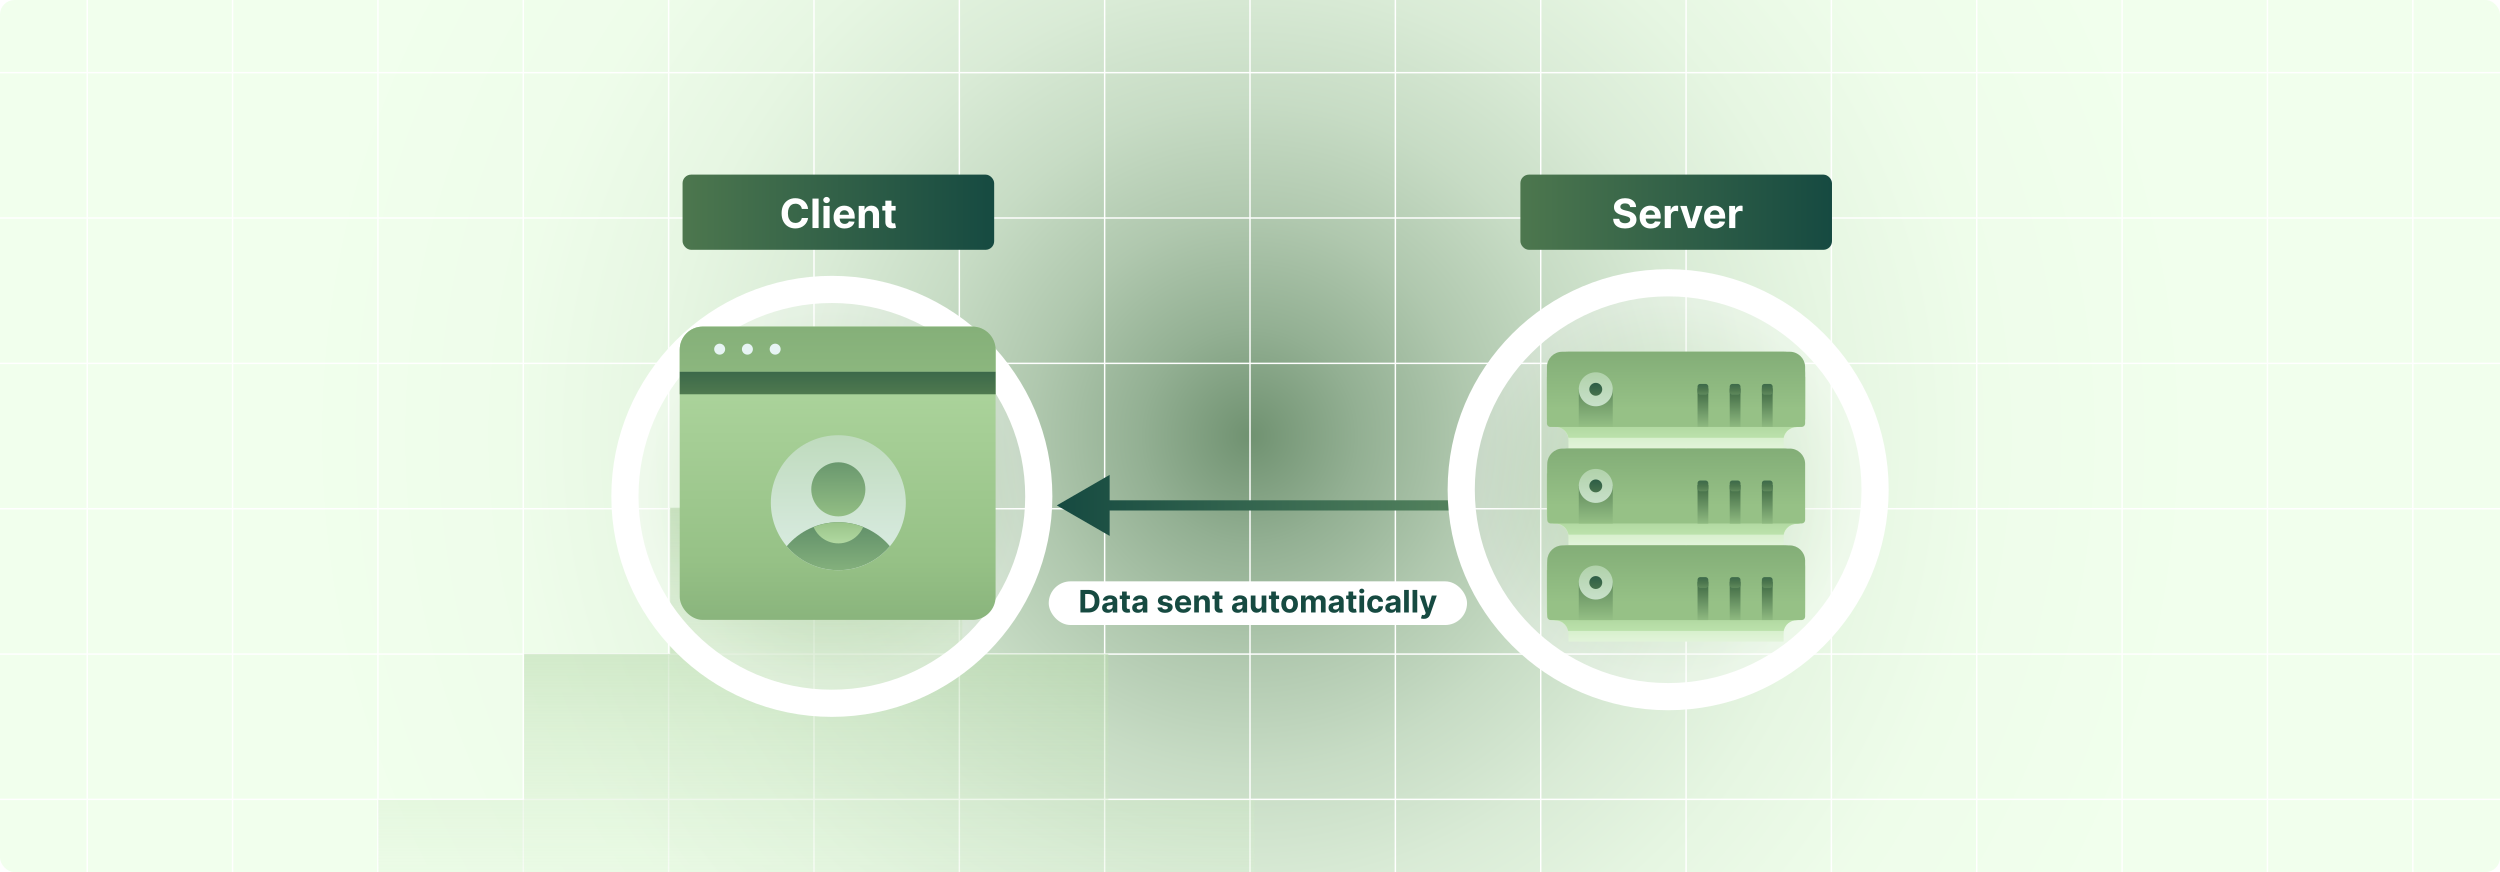 <?xml version="1.0" encoding="UTF-8"?><svg id="Layer_1" xmlns="http://www.w3.org/2000/svg" xmlns:xlink="http://www.w3.org/1999/xlink" viewBox="0 0 860 300"><defs><clipPath id="clippath"><rect width="860" height="300" fill="none" stroke-width="0"/></clipPath><clipPath id="clippath-1"><rect width="860" height="300" fill="none" stroke-width="0"/></clipPath><radialGradient id="radial-gradient" cx="430" cy="150" fx="430" fy="150" r="322.025" gradientUnits="userSpaceOnUse"><stop offset="0" stop-color="#4d774e"/><stop offset=".005" stop-color="#4e784f"/><stop offset=".117" stop-color="#789c78"/><stop offset=".234" stop-color="#9cba9a"/><stop offset=".357" stop-color="#b9d3b6"/><stop offset=".488" stop-color="#d0e6cc"/><stop offset=".629" stop-color="#e0f4db"/><stop offset=".787" stop-color="#eafce5"/><stop offset="1" stop-color="#edffe8"/></radialGradient><linearGradient id="linear-gradient" x1="359.523" y1="362.527" x2="359.523" y2="124.422" gradientTransform="translate(665.903) rotate(-180) scale(1 -1)" gradientUnits="userSpaceOnUse"><stop offset="0" stop-color="#edffe8" stop-opacity="0"/><stop offset=".206" stop-color="#ddf3d6" stop-opacity=".181"/><stop offset=".658" stop-color="#b5d7a9" stop-opacity=".636"/><stop offset="1" stop-color="#96c186"/></linearGradient><linearGradient id="linear-gradient-2" x1="363.535" y1="173.856" x2="499.705" y2="173.856" gradientUnits="userSpaceOnUse"><stop offset=".004" stop-color="#164a41"/><stop offset=".971" stop-color="#51805c"/></linearGradient><linearGradient id="linear-gradient-3" x1="363.534" x2="499.705" xlink:href="#linear-gradient-2"/><radialGradient id="radial-gradient-2" cx="286.155" cy="170.748" fx="286.155" fy="170.748" r="66.774" gradientUnits="userSpaceOnUse"><stop offset="0" stop-color="#96c186"/><stop offset=".96" stop-color="#fff"/></radialGradient><filter id="drop-shadow-2" filterUnits="userSpaceOnUse"><feOffset dx="2" dy="2"/><feGaussianBlur result="blur" stdDeviation="4"/><feFlood flood-color="#333" flood-opacity=".1"/><feComposite in2="blur" operator="in"/><feComposite in="SourceGraphic"/></filter><linearGradient id="linear-gradient-4" x1="286.155" y1="4662.193" x2="286.155" y2="4417.504" gradientTransform="translate(0 4725.891) scale(1 -1)" gradientUnits="userSpaceOnUse"><stop offset="0" stop-color="#c3e8b3"/><stop offset=".52" stop-color="#96c186"/><stop offset="1" stop-color="#4d774e"/></linearGradient><linearGradient id="linear-gradient-5" x1="286.155" y1="4575.204" x2="286.155" y2="4881.001" gradientTransform="translate(0 4725.891) scale(1 -1)" gradientUnits="userSpaceOnUse"><stop offset="0" stop-color="#96c186"/><stop offset=".56" stop-color="#4d774e"/><stop offset="1" stop-color="#164a41"/></linearGradient><linearGradient id="linear-gradient-6" y1="4565.092" y2="4615.127" xlink:href="#linear-gradient-5"/><linearGradient id="linear-gradient-7" x1="286.384" y1="4521.824" x2="286.384" y2="4607.626" gradientTransform="translate(0 4725.891) scale(1 -1)" gradientUnits="userSpaceOnUse"><stop offset="0" stop-color="#e7f4f4"/><stop offset="1" stop-color="#4da1d3"/></linearGradient><linearGradient id="linear-gradient-8" x1="286.384" y1="4515.092" x2="286.384" y2="4642.23" gradientTransform="translate(0 4725.891) scale(1 -1)" gradientUnits="userSpaceOnUse"><stop offset="0" stop-color="#e7f4f4"/><stop offset="1" stop-color="#96c186"/></linearGradient><linearGradient id="linear-gradient-9" x1="286.371" y1="4448.956" x2="286.371" y2="4581.694" gradientTransform="translate(0 4725.891) scale(1 -1)" gradientUnits="userSpaceOnUse"><stop offset="0" stop-color="#c3e8b3"/><stop offset=".56" stop-color="#96c186"/><stop offset="1" stop-color="#164a41"/></linearGradient><linearGradient id="linear-gradient-10" x1="286.397" y1="4535.208" x2="286.397" y2="4560.504" xlink:href="#linear-gradient-9"/><linearGradient id="linear-gradient-11" x1="286.384" y1="4474.232" x2="286.384" y2="4606.971" xlink:href="#linear-gradient-9"/><filter id="drop-shadow-3" filterUnits="userSpaceOnUse"><feOffset dx="2" dy="2"/><feGaussianBlur result="blur-2" stdDeviation="4"/><feFlood flood-color="#333" flood-opacity=".1"/><feComposite in2="blur-2" operator="in"/><feComposite in="SourceGraphic"/></filter><linearGradient id="linear-gradient-12" x1="232.803" y1="71.001" x2="339.991" y2="71.001" gradientUnits="userSpaceOnUse"><stop offset="0" stop-color="#4d774e"/><stop offset=".999" stop-color="#164a41"/></linearGradient><filter id="drop-shadow-4" filterUnits="userSpaceOnUse"><feOffset dx="2" dy="2"/><feGaussianBlur result="blur-3" stdDeviation="4"/><feFlood flood-color="#333" flood-opacity=".1"/><feComposite in2="blur-3" operator="in"/><feComposite in="SourceGraphic"/></filter><linearGradient id="linear-gradient-13" x1="521.016" x2="628.204" xlink:href="#linear-gradient-12"/><radialGradient id="radial-gradient-3" cx="573.845" cy="168.464" fx="573.845" fy="168.464" xlink:href="#radial-gradient-2"/><filter id="drop-shadow-5" filterUnits="userSpaceOnUse"><feOffset dx="2" dy="2"/><feGaussianBlur result="blur-4" stdDeviation="4"/><feFlood flood-color="#333" flood-opacity=".1"/><feComposite in2="blur-4" operator="in"/><feComposite in="SourceGraphic"/></filter><linearGradient id="linear-gradient-14" x1="574.555" y1="4561.959" x2="574.555" y2="4607.26" gradientTransform="translate(0 4725.891) scale(1 -1)" gradientUnits="userSpaceOnUse"><stop offset="0" stop-color="#fff"/><stop offset=".52" stop-color="#c3e8b3"/><stop offset="1" stop-color="#96c186"/></linearGradient><linearGradient id="linear-gradient-15" y1="4554.594" y2="4592.308" xlink:href="#linear-gradient-14"/><linearGradient id="linear-gradient-16" x1="574.554" y1="4587.2" x2="574.554" y2="4719.698" gradientTransform="translate(0 4725.891) scale(1 -1)" gradientUnits="userSpaceOnUse"><stop offset="0" stop-color="#96c186"/><stop offset=".56" stop-color="#4d774e"/><stop offset="1" stop-color="#164a41"/></linearGradient><linearGradient id="linear-gradient-17" x1="583.807" y1="4579.798" x2="583.807" y2="4600.82" xlink:href="#linear-gradient-16"/><linearGradient id="linear-gradient-18" x1="594.873" y1="4579.798" x2="594.873" y2="4600.82" xlink:href="#linear-gradient-16"/><linearGradient id="linear-gradient-19" x1="605.939" y1="4579.798" x2="605.939" y2="4600.82" xlink:href="#linear-gradient-16"/><linearGradient id="linear-gradient-20" x1="546.945" y1="4580.539" x2="546.945" y2="4598.859" gradientTransform="translate(0 4725.891) scale(1 -1)" gradientUnits="userSpaceOnUse"><stop offset="0" stop-color="#96c186"/><stop offset="1" stop-color="#4d774e"/></linearGradient><linearGradient id="linear-gradient-21" x1="546.945" y1="4571.804" x2="546.945" y2="4613.663" gradientTransform="translate(0 4725.891) scale(1 -1)" xlink:href="#linear-gradient-8"/><linearGradient id="linear-gradient-22" x1="546.945" y1="4581.575" x2="546.945" y2="4600.08" gradientTransform="translate(0 4725.891) scale(1 -1)" gradientUnits="userSpaceOnUse"><stop offset="0" stop-color="#96c186"/><stop offset=".49" stop-color="#4d774e"/><stop offset="1" stop-color="#164a41"/></linearGradient><linearGradient id="linear-gradient-23" x1="583.807" y1="4586.978" x2="583.807" y2="4600.191" gradientTransform="translate(0 4725.891) scale(1 -1)" gradientUnits="userSpaceOnUse"><stop offset="0" stop-color="#96c186"/><stop offset=".52" stop-color="#4d774e"/><stop offset="1" stop-color="#164a41"/></linearGradient><linearGradient id="linear-gradient-24" x1="594.873" x2="594.873" xlink:href="#linear-gradient-23"/><linearGradient id="linear-gradient-25" x1="605.939" x2="605.939" xlink:href="#linear-gradient-23"/><linearGradient id="linear-gradient-26" x1="574.499" y1="4528.724" x2="574.499" y2="4574.025" xlink:href="#linear-gradient-14"/><linearGradient id="linear-gradient-27" x1="574.499" y1="4521.359" x2="574.499" y2="4559.109" xlink:href="#linear-gradient-14"/><linearGradient id="linear-gradient-28" x1="574.61" y1="4553.965" x2="574.61" y2="4686.499" xlink:href="#linear-gradient-16"/><linearGradient id="linear-gradient-29" x1="583.807" y1="4546.563" x2="583.807" y2="4567.622" xlink:href="#linear-gradient-16"/><linearGradient id="linear-gradient-30" x1="594.873" y1="4546.563" x2="594.873" y2="4567.622" xlink:href="#linear-gradient-16"/><linearGradient id="linear-gradient-31" x1="605.939" y1="4546.563" x2="605.939" y2="4567.622" xlink:href="#linear-gradient-16"/><linearGradient id="linear-gradient-32" y1="4547.303" y2="4565.623" xlink:href="#linear-gradient-20"/><linearGradient id="linear-gradient-33" x1="546.945" y1="4538.569" x2="546.945" y2="4580.428" gradientTransform="translate(0 4725.891) scale(1 -1)" xlink:href="#linear-gradient-8"/><linearGradient id="linear-gradient-34" y1="4548.34" y2="4566.845" xlink:href="#linear-gradient-22"/><linearGradient id="linear-gradient-35" y1="4553.743" y2="4566.956" xlink:href="#linear-gradient-23"/><linearGradient id="linear-gradient-36" x1="594.873" y1="4553.743" x2="594.873" y2="4566.956" xlink:href="#linear-gradient-23"/><linearGradient id="linear-gradient-37" x1="605.939" y1="4553.743" x2="605.939" y2="4566.956" xlink:href="#linear-gradient-23"/><linearGradient id="linear-gradient-38" x1="574.554" y1="4495.489" x2="574.554" y2="4540.789" xlink:href="#linear-gradient-14"/><linearGradient id="linear-gradient-39" x1="574.499" y1="4488.123" x2="574.499" y2="4525.874" xlink:href="#linear-gradient-14"/><linearGradient id="linear-gradient-40" x1="574.61" y1="4520.73" x2="574.61" y2="4653.264" xlink:href="#linear-gradient-16"/><linearGradient id="linear-gradient-41" x1="583.807" y1="4513.365" x2="583.807" y2="4534.387" xlink:href="#linear-gradient-16"/><linearGradient id="linear-gradient-42" x1="594.873" y1="4513.365" x2="594.873" y2="4534.387" xlink:href="#linear-gradient-16"/><linearGradient id="linear-gradient-43" x1="605.939" y1="4513.365" x2="605.939" y2="4534.387" xlink:href="#linear-gradient-16"/><linearGradient id="linear-gradient-44" y1="4514.068" y2="4532.425" xlink:href="#linear-gradient-20"/><linearGradient id="linear-gradient-45" x1="546.945" y1="4505.333" x2="546.945" y2="4547.192" gradientTransform="translate(0 4725.891) scale(1 -1)" xlink:href="#linear-gradient-8"/><linearGradient id="linear-gradient-46" y1="4515.104" y2="4533.646" xlink:href="#linear-gradient-22"/><linearGradient id="linear-gradient-47" y1="4520.508" y2="4533.72" xlink:href="#linear-gradient-23"/><linearGradient id="linear-gradient-48" x1="594.873" y1="4520.508" x2="594.873" y2="4533.72" xlink:href="#linear-gradient-23"/><linearGradient id="linear-gradient-49" x1="605.939" y1="4520.508" x2="605.939" y2="4533.72" xlink:href="#linear-gradient-23"/><filter id="drop-shadow-6" filterUnits="userSpaceOnUse"><feOffset dx="2" dy="2"/><feGaussianBlur result="blur-5" stdDeviation="4"/><feFlood flood-color="#333" flood-opacity=".1"/><feComposite in2="blur-5" operator="in"/><feComposite in="SourceGraphic"/></filter><clipPath id="clippath-7"><rect y="472.979" width="860" height="300" fill="none" stroke-width="0"/></clipPath><clipPath id="clippath-8"><rect y="472.979" width="860" height="300" fill="none" stroke-width="0"/></clipPath></defs><g clip-path="url(#clippath)"><rect width="860" height="300" rx="5" ry="5" fill="#fff" stroke-width="0"/><g clip-path="url(#clippath-1)"><rect width="860" height="300" rx="5" ry="5" fill="#fff" stroke-width="0"/><rect width="860" height="300" rx="5" ry="5" fill="#fff" stroke-width="0"/><rect width="860" height="300" rx="5" ry="5" fill="url(#radial-gradient)" opacity=".8" stroke-width="0"/><rect x="-48.375" y="-37.644" width="1000.002" height="400.002" fill="none" stroke="#fff" stroke-miterlimit="10" stroke-width=".5"/><rect x="-70" y="-175" width="1000" height="650.007" fill="none" stroke="#fff" stroke-miterlimit="10" stroke-width=".5"/><polyline points="930 274.983 880.02 274.983 830.026 274.983 830.011 274.983 780.016 274.983 780.001 274.983 730.006 274.983 680.011 274.983 679.996 274.983 630.001 274.983 580.022 274.983 580.007 274.983 530.012 274.983 480.017 274.983 480.002 274.983 430.008 274.983 380.013 274.983 379.998 274.983 330.018 274.983 280.023 274.983 280.008 274.983 230.014 274.983 180.019 274.983 180.004 274.983 130.009 274.983 129.994 274.983 79.999 274.983 30.02 274.983 -19.99 274.983 -69.985 274.983 -70 274.983" fill="none" stroke="#fff" stroke-miterlimit="10" stroke-width=".5"/><polyline points="930 225.003 880.02 225.003 830.026 225.003 830.011 225.003 780.016 225.003 780.001 225.003 730.006 225.003 680.011 225.003 679.996 225.003 630.001 225.003 580.022 225.003 580.007 225.003 530.012 225.003 480.017 225.003 480.002 225.003 430.008 225.003 380.013 225.003 379.998 225.003 330.018 225.003 280.023 225.003 280.008 225.003 230.014 225.003 180.019 225.003 180.004 225.003 130.009 225.003 129.994 225.003 79.999 225.003 30.02 225.003 -19.99 225.003 -69.985 225.003 -70 225.003" fill="none" stroke="#fff" stroke-miterlimit="10" stroke-width=".5"/><polyline points="930 175.008 880.02 175.008 830.026 175.008 830.011 175.008 780.016 175.008 780.001 175.008 730.006 175.008 680.011 175.008 679.996 175.008 630.001 175.008 580.022 175.008 580.007 175.008 530.012 175.008 480.017 175.008 480.002 175.008 430.008 175.008 380.013 175.008 379.998 175.008 330.018 175.008 280.023 175.008 280.008 175.008 230.014 175.008 180.019 175.008 180.004 175.008 130.009 175.008 129.994 175.008 79.999 175.008 30.02 175.008 -19.99 175.008 -69.985 175.008 -70 175.008" fill="none" stroke="#fff" stroke-miterlimit="10" stroke-width=".5"/><polyline points="930 124.999 880.02 124.999 830.026 124.999 830.011 124.999 780.016 124.999 780.001 124.999 730.006 124.999 680.011 124.999 679.996 124.999 630.001 124.999 580.022 124.999 580.007 124.999 530.012 124.999 480.017 124.999 480.002 124.999 430.008 124.999 380.013 124.999 379.998 124.999 330.018 124.999 280.023 124.999 280.008 124.999 230.014 124.999 180.019 124.999 180.004 124.999 130.009 124.999 129.994 124.999 79.999 124.999 30.02 124.999 -19.99 124.999 -69.985 124.999 -70 124.999" fill="none" stroke="#fff" stroke-miterlimit="10" stroke-width=".5"/><polyline points="-70 74.989 -69.985 74.989 -19.99 74.989 30.02 74.989 79.999 74.989 129.994 74.989 130.009 74.989 180.004 74.989 180.019 74.989 230.014 74.989 280.008 74.989 280.023 74.989 330.018 74.989 379.998 74.989 380.013 74.989 430.008 74.989 480.002 74.989 480.017 74.989 530.012 74.989 580.007 74.989 580.022 74.989 630.001 74.989 679.996 74.989 680.011 74.989 730.006 74.989 780.001 74.989 780.016 74.989 830.011 74.989 830.026 74.989 880.02 74.989 930 74.989" fill="none" stroke="#fff" stroke-miterlimit="10" stroke-width=".5"/><polyline points="930 24.994 880.02 24.994 830.026 24.994 830.011 24.994 780.016 24.994 780.001 24.994 730.006 24.994 680.011 24.994 679.996 24.994 630.001 24.994 580.022 24.994 580.007 24.994 530.012 24.994 480.017 24.994 480.002 24.994 430.008 24.994 380.013 24.994 379.998 24.994 330.018 24.994 280.023 24.994 280.008 24.994 230.014 24.994 180.019 24.994 180.004 24.994 130.009 24.994 129.994 24.994 79.999 24.994 30.02 24.994 -19.99 24.994 -69.985 24.994 -70 24.994" fill="none" stroke="#fff" stroke-miterlimit="10" stroke-width=".5"/><polyline points="830.011 -175.007 830.011 -125.004 830.011 -75 830.011 -24.997 830.011 24.988 830.011 74.991 830.011 124.995 830.011 174.998 830.011 225.001 830.011 275.005 830.011 324.99 830.011 374.993 830.011 424.997 830.011 475" fill="none" stroke="#fff" stroke-miterlimit="10" stroke-width=".5"/><polyline points="780.008 -175.007 780.008 -125.004 780.008 -75 780.008 -24.997 780.008 24.988 780.008 74.991 780.008 124.995 780.008 174.998 780.008 225.001 780.008 275.005 780.008 324.99 780.008 374.993 780.008 424.997 780.008 475" fill="none" stroke="#fff" stroke-miterlimit="10" stroke-width=".5"/><polyline points="730.004 -175.007 730.004 -125.004 730.004 -75 730.004 -24.997 730.004 24.988 730.004 74.991 730.004 124.995 730.004 174.998 730.004 225.001 730.004 275.005 730.004 324.99 730.004 374.993 730.004 424.997 730.004 475" fill="none" stroke="#fff" stroke-miterlimit="10" stroke-width=".5"/><polyline points="680.001 -175.007 680.001 -125.004 680.001 -75 680.001 -24.997 680.001 24.988 680.001 74.991 680.001 124.995 680.001 174.998 680.001 225.001 680.001 275.005 680.001 324.99 680.001 374.993 680.001 424.997 680.001 475" fill="none" stroke="#fff" stroke-miterlimit="10" stroke-width=".5"/><polyline points="629.997 -175.007 629.997 -125.004 629.997 -75 629.997 -24.997 629.997 24.988 629.997 74.991 629.997 124.995 629.997 174.998 629.997 225.001 629.997 275.005 629.997 324.99 629.997 374.993 629.997 424.997 629.997 475" fill="none" stroke="#fff" stroke-miterlimit="10" stroke-width=".5"/><polyline points="580.013 -175.007 580.013 -125.004 580.013 -75 580.013 -24.997 580.013 24.988 580.013 74.991 580.013 124.995 580.013 174.998 580.013 225.001 580.013 275.005 580.013 324.99 580.013 374.993 580.013 424.997 580.013 475" fill="none" stroke="#fff" stroke-miterlimit="10" stroke-width=".5"/><polyline points="530.009 -175.007 530.009 -125.004 530.009 -75 530.009 -24.997 530.009 24.988 530.009 74.991 530.009 124.995 530.009 174.998 530.009 225.001 530.009 275.005 530.009 324.99 530.009 374.993 530.009 424.997 530.009 475" fill="none" stroke="#fff" stroke-miterlimit="10" stroke-width=".5"/><polyline points="480.006 -175.007 480.006 -125.004 480.006 -75 480.006 -24.997 480.006 24.988 480.006 74.991 480.006 124.995 480.006 174.998 480.006 225.001 480.006 275.005 480.006 324.99 480.006 374.993 480.006 424.997 480.006 475" fill="none" stroke="#fff" stroke-miterlimit="10" stroke-width=".5"/><polyline points="430.002 -175.007 430.002 -125.004 430.002 -75 430.002 -24.997 430.002 24.988 430.002 74.991 430.002 124.995 430.002 174.998 430.002 225.001 430.002 275.005 430.002 324.99 430.002 374.993 430.002 424.997 430.002 475" fill="none" stroke="#fff" stroke-miterlimit="10" stroke-width=".5"/><polyline points="379.999 -175.007 379.999 -125.004 379.999 -75 379.999 -24.997 379.999 24.988 379.999 74.991 379.999 124.995 379.999 174.998 379.999 225.001 379.999 275.005 379.999 324.99 379.999 374.993 379.999 424.997 379.999 475" fill="none" stroke="#fff" stroke-miterlimit="10" stroke-width=".5"/><polyline points="330.014 -175.007 330.014 -125.004 330.014 -75 330.014 -24.997 330.014 24.988 330.014 74.991 330.014 124.995 330.014 174.998 330.014 225.001 330.014 275.005 330.014 324.99 330.014 374.993 330.014 424.997 330.014 475" fill="none" stroke="#fff" stroke-miterlimit="10" stroke-width=".5"/><polyline points="280.011 -175.007 280.011 -125.004 280.011 -75 280.011 -24.997 280.011 24.988 280.011 74.991 280.011 124.995 280.011 174.998 280.011 225.001 280.011 275.005 280.011 324.99 280.011 374.993 280.011 424.997 280.011 475" fill="none" stroke="#fff" stroke-miterlimit="10" stroke-width=".5"/><polyline points="230.008 -175.007 230.008 -125.004 230.008 -75 230.008 -24.997 230.008 24.988 230.008 74.991 230.008 124.995 230.008 174.998 230.008 225.001 230.008 275.005 230.008 324.99 230.008 374.993 230.008 424.997 230.008 475" fill="none" stroke="#fff" stroke-miterlimit="10" stroke-width=".5"/><polyline points="180.004 -175.007 180.004 -125.004 180.004 -75 180.004 -24.997 180.004 24.988 180.004 74.991 180.004 124.995 180.004 174.998 180.004 225.001 180.004 275.005 180.004 324.99 180.004 374.993 180.004 424.997 180.004 475" fill="none" stroke="#fff" stroke-miterlimit="10" stroke-width=".5"/><polyline points="130.001 -175.007 130.001 -125.004 130.001 -75 130.001 -24.997 130.001 24.988 130.001 74.991 130.001 124.995 130.001 174.998 130.001 225.001 130.001 275.005 130.001 324.99 130.001 374.993 130.001 424.997 130.001 475" fill="none" stroke="#fff" stroke-miterlimit="10" stroke-width=".5"/><polyline points="79.998 -175.007 79.998 -125.004 79.998 -75 79.998 -24.997 79.998 24.988 79.998 74.991 79.998 124.995 79.998 174.998 79.998 225.001 79.998 275.005 79.998 324.99 79.998 374.993 79.998 424.997 79.998 475" fill="none" stroke="#fff" stroke-miterlimit="10" stroke-width=".5"/><polyline points="30.013 -175.007 30.013 -125.004 30.013 -75 30.013 -24.997 30.013 24.988 30.013 74.991 30.013 124.995 30.013 174.998 30.013 225.001 30.013 275.005 30.013 324.99 30.013 374.993 30.013 424.997 30.013 475" fill="none" stroke="#fff" stroke-miterlimit="10" stroke-width=".5"/></g><polygon points="331.029 124.422 280.786 124.422 280.786 174.665 230.543 174.665 230.543 224.908 180.301 224.908 180.301 275.151 130.076 275.151 130.076 362.527 482.683 362.527 482.683 341.812 482.683 325.394 431.496 325.394 431.496 275.151 381.272 275.151 381.272 224.908 331.029 224.908 331.029 174.665 331.029 124.422" fill="url(#linear-gradient)" stroke-width="0"/></g><line x1="378.646" y1="173.856" x2="499.705" y2="173.856" fill="none" stroke="url(#linear-gradient-2)" stroke-miterlimit="10" stroke-width="3.51"/><polygon points="381.719 184.357 363.534 173.856 381.719 163.356 381.719 184.357" fill="url(#linear-gradient-3)" stroke-width="0"/><circle cx="286.155" cy="170.748" r="71.185" fill="none" stroke="#fff" stroke-miterlimit="10" stroke-width="9.347"/><g opacity=".29"><circle cx="286.155" cy="170.748" r="66.774" fill="url(#radial-gradient-2)"/></g><g filter="url(#drop-shadow-2)"><rect x="231.826" y="110.35" width="108.659" height="100.897" rx="7.942" ry="7.942" fill="url(#linear-gradient-4)" stroke-width="0"/><path d="M332.542,110.35h-92.774c-4.386,0-7.942,3.556-7.942,7.942v7.58h108.659v-7.58c0-4.386-3.556-7.942-7.942-7.942Z" fill="url(#linear-gradient-5)" stroke-width="0"/><rect x="231.826" y="125.873" width="108.659" height="7.761" fill="url(#linear-gradient-6)" stroke-width="0"/><circle cx="245.564" cy="118.112" r="1.889" fill="#e7f4f4" stroke-width="0"/><circle cx="255.11" cy="118.112" r="1.889" fill="#e7f4f4" stroke-width="0"/><circle cx="264.656" cy="118.112" r="1.889" fill="#e7f4f4" stroke-width="0"/><circle cx="286.384" cy="170.935" r="9.861" fill="url(#linear-gradient-7)" stroke-width="0"/><circle cx="286.384" cy="170.935" r="23.219" fill="url(#linear-gradient-8)" stroke-width="0"/><path d="M286.384,177.641c-6.846-.005-13.343,3.017-17.749,8.257,8.253,9.795,22.884,11.046,32.68,2.792,1.008-.85,1.943-1.784,2.792-2.792-4.4-5.232-10.886-8.254-17.723-8.257Z" fill="url(#linear-gradient-9)" stroke-width="0"/><path d="M286.384,177.641c-2.919.007-5.81.57-8.52,1.657,2.018,4.713,7.474,6.897,12.187,4.879,2.193-.939,3.94-2.686,4.879-4.879-2.717-1.09-5.618-1.653-8.546-1.657Z" fill="url(#linear-gradient-10)" stroke-width="0"/><circle cx="286.384" cy="166.334" r="9.309" fill="url(#linear-gradient-11)" stroke-width="0"/></g><g filter="url(#drop-shadow-3)"><rect x="232.803" y="58.067" width="107.188" height="25.869" rx="2.965" ry="2.965" fill="url(#linear-gradient-12)" stroke-width="0"/><path d="M275.99,69.862h-2.167c-.039-.28-.12-.53-.242-.749-.122-.22-.279-.407-.47-.561-.191-.155-.412-.274-.661-.356s-.519-.124-.809-.124c-.524,0-.981.13-1.37.389-.389.259-.69.635-.905,1.128-.214.493-.321,1.091-.321,1.793,0,.723.108,1.329.324,1.82s.519.862.907,1.113c.39.251.84.376,1.351.376.287,0,.554-.038.799-.114.246-.075.464-.186.655-.334.191-.146.351-.325.477-.536s.215-.452.265-.723l2.167.01c-.057.466-.195.913-.418,1.344-.223.43-.521.815-.895,1.152s-.819.606-1.336.801c-.516.196-1.099.295-1.748.295-.904,0-1.711-.205-2.422-.613-.711-.409-1.272-1.001-1.682-1.776-.411-.774-.616-1.713-.616-2.814,0-1.105.208-2.045.624-2.819.415-.775.979-1.366,1.691-1.773.712-.407,1.514-.611,2.404-.611.587,0,1.132.083,1.635.248s.948.404,1.338.72c.389.315.706.699.952,1.154.245.455.403.977.473,1.563Z" fill="#fff" stroke-width="0"/><path d="M279.596,66.315v10.131h-2.107v-10.131h2.107Z" fill="#fff" stroke-width="0"/><path d="M282.336,67.869c-.314,0-.581-.104-.804-.315-.223-.209-.334-.461-.334-.754,0-.291.111-.54.334-.75.223-.209.49-.314.804-.314s.581.104.804.314c.223.21.334.459.334.75,0,.293-.111.545-.334.754-.223.21-.49.315-.804.315ZM281.277,76.446v-7.598h2.107v7.598h-2.107Z" fill="#fff" stroke-width="0"/><path d="M288.529,76.594c-.781,0-1.454-.159-2.016-.477-.562-.318-.995-.769-1.299-1.355-.304-.585-.455-1.278-.455-2.08,0-.781.151-1.467.455-2.058.304-.59.731-1.05,1.284-1.38.552-.33,1.201-.495,1.946-.495.501,0,.969.08,1.402.24s.812.399,1.138.72c.324.32.578.722.759,1.204.182.483.273,1.048.273,1.694v.579h-6.416v-1.306h4.433c0-.304-.066-.572-.198-.807s-.315-.418-.547-.552-.502-.2-.809-.2c-.319,0-.603.073-.849.221-.245.146-.438.343-.576.588-.138.246-.209.519-.212.819v1.241c0,.376.069.701.21.975.14.273.339.484.596.633.258.148.562.223.915.223.234,0,.449-.033.644-.099.194-.066.361-.165.499-.297.139-.132.244-.294.317-.484l1.948.128c-.099.469-.301.877-.606,1.225-.306.348-.697.618-1.178.811-.479.192-1.033.289-1.659.289Z" fill="#fff" stroke-width="0"/><path d="M295.499,72.053v4.393h-2.107v-7.598h2.009v1.34h.089c.168-.441.45-.792.846-1.051s.876-.389,1.44-.389c.527,0,.987.116,1.38.347s.697.56.915.986c.218.428.327.936.327,1.526v4.838h-2.107v-4.462c.003-.465-.115-.828-.356-1.091-.24-.262-.572-.394-.994-.394-.284,0-.533.061-.749.184-.217.122-.385.299-.505.531s-.183.513-.185.839Z" fill="#fff" stroke-width="0"/><path d="M306.094,68.848v1.583h-4.575v-1.583h4.575ZM302.558,67.028h2.107v7.083c0,.194.029.346.089.453.06.106.143.182.25.225.106.043.231.065.373.065.099,0,.198-.009.297-.027.099-.018.175-.032.228-.042l.331,1.568c-.105.033-.254.071-.445.116-.19.044-.424.071-.697.081-.508.021-.952-.048-1.333-.202-.381-.155-.677-.397-.888-.723s-.315-.738-.311-1.236v-7.36Z" fill="#fff" stroke-width="0"/></g><g filter="url(#drop-shadow-4)"><rect x="521.016" y="58.067" width="107.188" height="25.869" rx="2.965" ry="2.965" fill="url(#linear-gradient-13)" stroke-width="0"/><path d="M558.76,69.229c-.039-.399-.209-.709-.51-.931-.3-.221-.707-.331-1.222-.331-.35,0-.644.049-.885.145-.241.098-.425.232-.552.403-.127.172-.19.366-.19.584-.007.182.032.34.116.475.084.136.2.252.349.349.148.098.32.182.515.253.194.07.402.131.623.181l.91.217c.442.1.848.231,1.217.397s.69.367.96.608c.271.24.48.524.631.851.149.326.227.701.23,1.123-.003.62-.16,1.156-.473,1.61-.311.453-.76.805-1.345,1.053-.586.249-1.291.374-2.115.374-.817,0-1.529-.125-2.134-.376-.606-.251-1.077-.622-1.415-1.115s-.516-1.105-.532-1.833h2.073c.022.34.121.622.294.849.173.226.405.396.697.509.292.114.623.171.992.171.362,0,.679-.053.947-.158s.477-.252.626-.44c.148-.188.223-.403.223-.647,0-.228-.067-.419-.201-.574-.133-.155-.328-.287-.583-.396-.256-.109-.568-.208-.938-.297l-1.103-.277c-.854-.207-1.528-.532-2.022-.975-.495-.441-.741-1.037-.737-1.785-.004-.613.16-1.149.492-1.607.331-.459.787-.816,1.367-1.074.581-.257,1.24-.386,1.98-.386.751,0,1.408.129,1.971.386.562.258,1,.615,1.313,1.074.314.458.475.989.484,1.593h-2.053Z" fill="#fff" stroke-width="0"/><path d="M565.809,76.594c-.781,0-1.454-.159-2.016-.477-.562-.318-.995-.769-1.299-1.355-.304-.585-.455-1.278-.455-2.08,0-.781.151-1.467.455-2.058.304-.59.731-1.05,1.284-1.38.552-.33,1.201-.495,1.946-.495.501,0,.969.08,1.402.24s.812.399,1.138.72c.324.32.578.722.759,1.204.182.483.273,1.048.273,1.694v.579h-6.416v-1.306h4.433c0-.304-.066-.572-.198-.807s-.315-.418-.547-.552-.502-.2-.809-.2c-.319,0-.603.073-.849.221-.245.146-.438.343-.576.588-.138.246-.209.519-.212.819v1.241c0,.376.069.701.21.975.14.273.339.484.596.633.258.148.562.223.915.223.234,0,.449-.033.644-.099.194-.066.361-.165.499-.297.139-.132.244-.294.317-.484l1.948.128c-.099.469-.301.877-.606,1.225-.306.348-.697.618-1.178.811-.479.192-1.033.289-1.659.289Z" fill="#fff" stroke-width="0"/><path d="M570.671,76.446v-7.598h2.043v1.325h.079c.139-.472.371-.828.697-1.071.327-.242.703-.363,1.128-.363.105,0,.22.007.342.019.122.014.229.032.321.055v1.87c-.099-.03-.235-.057-.41-.079-.175-.023-.335-.035-.48-.035-.31,0-.586.067-.828.201-.242.133-.434.318-.574.556-.14.238-.21.512-.21.821v4.299h-2.107Z" fill="#fff" stroke-width="0"/><path d="M583.686,68.848l-2.656,7.598h-2.375l-2.656-7.598h2.227l1.577,5.436h.079l1.573-5.436h2.231Z" fill="#fff" stroke-width="0"/><path d="M587.975,76.594c-.781,0-1.454-.159-2.016-.477-.562-.318-.995-.769-1.299-1.355-.304-.585-.455-1.278-.455-2.08,0-.781.151-1.467.455-2.058.304-.59.731-1.05,1.284-1.38.552-.33,1.201-.495,1.946-.495.501,0,.969.08,1.402.24s.812.399,1.138.72c.324.32.578.722.759,1.204.182.483.273,1.048.273,1.694v.579h-6.416v-1.306h4.433c0-.304-.066-.572-.198-.807s-.315-.418-.547-.552-.502-.2-.809-.2c-.319,0-.603.073-.849.221-.245.146-.438.343-.576.588-.138.246-.209.519-.212.819v1.241c0,.376.069.701.21.975.14.273.339.484.596.633.258.148.562.223.915.223.234,0,.449-.033.644-.099.194-.066.361-.165.499-.297.139-.132.244-.294.317-.484l1.948.128c-.099.469-.301.877-.606,1.225-.306.348-.697.618-1.178.811-.479.192-1.033.289-1.659.289Z" fill="#fff" stroke-width="0"/><path d="M592.837,76.446v-7.598h2.043v1.325h.079c.139-.472.371-.828.697-1.071.327-.242.703-.363,1.128-.363.105,0,.22.007.342.019.122.014.229.032.321.055v1.87c-.099-.03-.235-.057-.41-.079-.175-.023-.335-.035-.48-.035-.31,0-.586.067-.828.201-.242.133-.434.318-.574.556-.14.238-.21.512-.21.821v4.299h-2.107Z" fill="#fff" stroke-width="0"/></g><circle cx="573.845" cy="168.464" r="71.185" fill="none" stroke="#fff" stroke-miterlimit="10" stroke-width="9.347"/><g opacity=".29"><circle cx="573.845" cy="168.464" r="66.774" fill="url(#radial-gradient-3)"/></g><g filter="url(#drop-shadow-5)"><path d="M611.565,119.001h-74.021c-4.088,0-7.402,3.314-7.402,7.402v15.581c0,1.574,1.276,2.85,2.85,2.85h0c2.514,0,4.552,2.038,4.552,4.552h0v2.924h74.021v-2.85c-.001-2.471,1.971-4.492,4.441-4.552h0c1.573.062,2.898-1.163,2.96-2.736.003-.063.003-.126.001-.188v-15.581c0-4.088-3.314-7.402-7.402-7.402Z" fill="url(#linear-gradient-14)" stroke-width="0"/><path d="M530.142,127.625v14.36c0,1.574,1.276,2.85,2.85,2.85,2.245-.049,4.185,1.56,4.552,3.775h74.021c.393-2.144,2.262-3.701,4.441-3.701,1.573.062,2.898-1.163,2.96-2.736.003-.063.003-.126.001-.188v-14.36h-88.825Z" fill="url(#linear-gradient-15)" stroke-width="0"/><path d="M535.545,119.001h78.018c2.922-.061,5.341,2.258,5.402,5.18.001.037.001.075.001.112v19.393c0,.654-.53,1.184-1.184,1.184h-86.345c-.651.061-1.229-.417-1.29-1.068-.004-.039-.005-.077-.005-.116v-19.393c-.001-2.923,2.368-5.293,5.291-5.294.037,0,.075 0.0.112.001Z" fill="url(#linear-gradient-16)" stroke-width="0"/><rect x="581.957" y="131.622" width="3.701" height="13.213" fill="url(#linear-gradient-17)" stroke-width="0"/><rect x="593.023" y="131.622" width="3.701" height="13.213" fill="url(#linear-gradient-18)" stroke-width="0"/><rect x="604.089" y="131.622" width="3.701" height="13.213" fill="url(#linear-gradient-19)" stroke-width="0"/><rect x="541.097" y="131.918" width="11.695" height="12.917" fill="url(#linear-gradient-20)" stroke-width="0"/><circle cx="546.945" cy="131.918" r="5.848" fill="url(#linear-gradient-21)" stroke-width="0"/><circle cx="546.945" cy="131.918" r="2.221" fill="url(#linear-gradient-22)" stroke-width="0"/><rect x="581.957" y="130.068" width="3.701" height="3.701" rx=".888" ry=".888" fill="url(#linear-gradient-23)" stroke-width="0"/><rect x="593.023" y="130.068" width="3.701" height="3.701" rx=".888" ry=".888" fill="url(#linear-gradient-24)" stroke-width="0"/><rect x="604.089" y="130.068" width="3.701" height="3.701" rx=".888" ry=".888" fill="url(#linear-gradient-25)" stroke-width="0"/><path d="M611.565,152.311h-74.021c-4.088,0-7.402,3.314-7.402,7.402v15.618c0,1.574,1.276,2.85,2.85,2.85h0c2.471-.001,4.492,1.971,4.552,4.441v2.998h74.021v-2.85c-.001-2.471,1.971-4.492,4.441-4.552h0c1.574,0,2.85-1.276,2.85-2.85h0v-15.655c.001-4.045-3.246-7.341-7.291-7.402Z" fill="url(#linear-gradient-26)" stroke-width="0"/><path d="M530.142,160.86v14.397c0,1.574,1.276,2.85,2.85,2.85h0c2.257-.046,4.201,1.582,4.552,3.812h74.021c.393-2.144,2.262-3.701,4.441-3.701,1.574,0,2.85-1.276,2.85-2.85h0v-14.508h-88.714Z" fill="url(#linear-gradient-27)" stroke-width="0"/><path d="M535.545,152.311h78.018c2.922-.062,5.341,2.257,5.403,5.18 0.0.013.001.026.001.039v19.357c0,.654-.53,1.184-1.184,1.184h-86.345c-.654,0-1.184-.53-1.184-1.184v-19.357c.041-2.894,2.398-5.219,5.293-5.218Z" fill="url(#linear-gradient-28)" stroke-width="0"/><rect x="581.957" y="164.857" width="3.701" height="13.25" fill="url(#linear-gradient-29)" stroke-width="0"/><rect x="593.023" y="164.857" width="3.701" height="13.25" fill="url(#linear-gradient-30)" stroke-width="0"/><rect x="604.089" y="164.857" width="3.701" height="13.25" fill="url(#linear-gradient-31)" stroke-width="0"/><rect x="541.097" y="165.154" width="11.695" height="12.917" fill="url(#linear-gradient-32)" stroke-width="0"/><circle cx="546.945" cy="165.154" r="5.848" fill="url(#linear-gradient-33)" stroke-width="0"/><circle cx="546.945" cy="165.154" r="2.221" fill="url(#linear-gradient-34)" stroke-width="0"/><rect x="581.957" y="163.303" width="3.701" height="3.701" rx=".888" ry=".888" fill="url(#linear-gradient-35)" stroke-width="0"/><rect x="593.023" y="163.303" width="3.701" height="3.701" rx=".888" ry=".888" fill="url(#linear-gradient-36)" stroke-width="0"/><rect x="604.089" y="163.303" width="3.701" height="3.701" rx=".888" ry=".888" fill="url(#linear-gradient-37)" stroke-width="0"/><path d="M611.565,185.62h-74.021c-4.088,0-7.402,3.314-7.402,7.402v15.618c0,1.574,1.276,2.85,2.85,2.85h0c2.444-.002,4.453,1.926,4.552,4.367v2.85h74.021v-2.85c0-2.514,2.038-4.552,4.552-4.552h0c1.574,0,2.85-1.276,2.85-2.85h0v-15.433c0-4.088-3.314-7.402-7.402-7.402Z" fill="url(#linear-gradient-38)" stroke-width="0"/><path d="M530.142,194.096v14.397c0,1.574,1.276,2.85,2.85,2.85h0c2.18,0,4.048,1.557,4.441,3.701h74.132c.393-2.144,2.262-3.701,4.441-3.701,1.574,0,2.85-1.276,2.85-2.85h0v-14.397h-88.714Z" fill="url(#linear-gradient-39)" stroke-width="0"/><path d="M535.545,185.62h78.018c2.909-.062,5.323,2.236,5.404,5.144v19.357c0,.654-.53,1.184-1.184,1.184h-86.345c-.654,0-1.184-.53-1.184-1.184v-19.357c.08-2.865,2.426-5.146,5.293-5.144Z" fill="url(#linear-gradient-40)" stroke-width="0"/><rect x="581.957" y="198.093" width="3.701" height="13.213" fill="url(#linear-gradient-41)" stroke-width="0"/><rect x="593.023" y="198.093" width="3.701" height="13.213" fill="url(#linear-gradient-42)" stroke-width="0"/><rect x="604.089" y="198.093" width="3.701" height="13.213" fill="url(#linear-gradient-43)" stroke-width="0"/><rect x="541.097" y="198.389" width="11.695" height="12.917" fill="url(#linear-gradient-44)" stroke-width="0"/><circle cx="546.945" cy="198.389" r="5.848" fill="url(#linear-gradient-45)" stroke-width="0"/><circle cx="546.945" cy="198.389" r="2.221" fill="url(#linear-gradient-46)" stroke-width="0"/><rect x="581.957" y="196.538" width="3.701" height="3.701" rx=".888" ry=".888" fill="url(#linear-gradient-47)" stroke-width="0"/><rect x="593.023" y="196.538" width="3.701" height="3.701" rx=".888" ry=".888" fill="url(#linear-gradient-48)" stroke-width="0"/><rect x="604.089" y="196.538" width="3.701" height="3.701" rx=".888" ry=".888" fill="url(#linear-gradient-49)" stroke-width="0"/></g><g filter="url(#drop-shadow-6)"><rect x="358.762" y="197.984" width="143.898" height="15.022" rx="7.511" ry="7.511" fill="#fff" stroke-width="0"/><path d="M372.414,208.699h-2.754v-7.768h2.776c.781,0,1.454.155,2.018.464.565.31.999.754,1.304,1.333s.457,1.272.457,2.078c0,.81-.152,1.505-.457,2.086s-.741,1.028-1.309,1.339c-.568.311-1.246.466-2.035.466ZM371.303,207.292h1.043c.485,0,.894-.086,1.227-.26.333-.173.583-.442.751-.808.169-.366.253-.838.253-1.417,0-.574-.084-1.043-.253-1.407-.168-.364-.417-.632-.749-.804-.331-.172-.739-.258-1.225-.258h-1.047v4.953Z" fill="#164a41" stroke-width="0"/><path d="M379.059,208.809c-.371,0-.702-.065-.993-.195-.291-.13-.52-.324-.689-.58-.168-.257-.252-.577-.252-.961,0-.324.059-.596.178-.815.119-.22.281-.397.485-.531.205-.134.439-.235.7-.303s.536-.116.825-.144c.339-.036.611-.069.818-.101.208-.032.358-.079.452-.143.093-.063.14-.157.14-.28v-.023c0-.24-.075-.426-.226-.558-.15-.131-.363-.197-.639-.197-.291,0-.522.064-.694.192-.172.127-.286.288-.341.479l-1.495-.121c.076-.354.226-.661.448-.92.222-.259.51-.459.862-.599.352-.141.762-.21,1.228-.21.323,0,.634.038.931.114.297.076.561.193.793.352s.414.363.548.612c.134.249.201.547.201.894v3.929h-1.532v-.808h-.046c-.094.182-.219.342-.375.48-.157.138-.346.245-.565.322s-.474.116-.763.116ZM379.522,207.694c.238,0,.447-.048.63-.143.182-.095.325-.223.429-.385s.155-.345.155-.55v-.619c-.051.033-.119.063-.207.089-.087.026-.185.051-.294.072-.108.021-.217.04-.326.057-.108.017-.207.031-.296.043-.19.028-.354.072-.496.133-.142.061-.252.143-.33.245-.079.102-.118.23-.118.381,0,.22.081.388.241.502.16.115.364.173.612.173Z" fill="#164a41" stroke-width="0"/><path d="M386.693,202.873v1.214h-3.508v-1.214h3.508ZM383.981,201.477h1.616v5.432c0,.149.022.265.068.347.045.083.109.14.191.173s.178.049.286.049c.076,0,.152-.007.228-.021.076-.014.134-.024.175-.032l.254,1.202c-.081.025-.194.055-.341.089-.147.034-.325.055-.535.062-.39.015-.731-.037-1.022-.155-.292-.119-.519-.304-.681-.554-.162-.251-.241-.566-.239-.948v-5.644Z" fill="#164a41" stroke-width="0"/><path d="M389.405,208.809c-.371,0-.702-.065-.993-.195-.291-.13-.52-.324-.689-.58-.168-.257-.252-.577-.252-.961,0-.324.059-.596.178-.815.119-.22.281-.397.485-.531.205-.134.439-.235.7-.303s.536-.116.825-.144c.339-.036.611-.069.818-.101.208-.032.358-.079.452-.143.093-.063.14-.157.14-.28v-.023c0-.24-.075-.426-.226-.558-.15-.131-.363-.197-.639-.197-.291,0-.522.064-.694.192-.172.127-.286.288-.341.479l-1.495-.121c.076-.354.226-.661.448-.92.222-.259.51-.459.862-.599.352-.141.762-.21,1.228-.21.323,0,.634.038.931.114.297.076.561.193.793.352s.414.363.548.612c.134.249.201.547.201.894v3.929h-1.532v-.808h-.046c-.094.182-.219.342-.375.48-.157.138-.346.245-.565.322s-.474.116-.763.116ZM389.868,207.694c.238,0,.447-.048.63-.143.182-.095.325-.223.429-.385s.155-.345.155-.55v-.619c-.051.033-.119.063-.207.089-.087.026-.185.051-.294.072-.108.021-.217.04-.326.057-.108.017-.207.031-.296.043-.19.028-.354.072-.496.133-.142.061-.252.143-.33.245-.079.102-.118.23-.118.381,0,.22.081.388.241.502.16.115.364.173.612.173Z" fill="#164a41" stroke-width="0"/><path d="M401.266,204.534l-1.48.091c-.025-.127-.079-.241-.163-.343-.083-.102-.192-.185-.328-.247-.135-.062-.296-.093-.483-.093-.25,0-.462.053-.634.158s-.258.245-.258.419c0,.139.056.257.167.352.111.096.303.173.573.231l1.054.212c.566.116.989.304,1.267.561.278.258.418.597.418,1.017,0,.382-.112.717-.336,1.005s-.529.513-.918.673c-.388.161-.835.241-1.341.241-.771,0-1.385-.161-1.841-.483-.457-.323-.725-.762-.803-1.318l1.589-.083c.049.235.165.414.35.537s.421.184.709.184c.283,0,.512-.055.685-.165.173-.11.261-.252.264-.426-.003-.147-.065-.268-.185-.362-.122-.095-.309-.168-.561-.218l-1.009-.201c-.569-.114-.992-.31-1.269-.591-.277-.281-.416-.639-.416-1.074,0-.374.102-.696.306-.967s.49-.479.861-.626c.37-.146.805-.22,1.303-.22.735,0,1.315.155,1.738.466.424.311.671.734.742,1.27Z" fill="#164a41" stroke-width="0"/><path d="M405.073,208.812c-.6,0-1.114-.122-1.546-.366-.431-.244-.763-.59-.995-1.039s-.35-.981-.35-1.595c0-.599.117-1.125.35-1.578.232-.452.56-.805.984-1.058.423-.252.921-.379,1.492-.379.384,0,.742.061,1.075.184.332.123.623.307.872.552.249.246.443.553.582.924.14.371.209.803.209,1.299v.444h-4.919v-1.002h3.398c0-.232-.051-.439-.152-.618-.101-.179-.24-.32-.419-.423-.178-.102-.385-.153-.62-.153-.245,0-.462.056-.65.169-.189.113-.336.263-.441.452-.106.188-.161.398-.163.627v.952c0,.288.054.537.161.747s.26.372.457.485.431.171.701.171c.18,0,.344-.025.493-.076.149-.051.277-.127.383-.228.106-.102.188-.225.243-.372l1.494.099c-.076.359-.231.672-.465.939-.233.267-.534.474-.902.622s-.792.222-1.272.222Z" fill="#164a41" stroke-width="0"/><path d="M410.418,205.331v3.368h-1.616v-5.826h1.54v1.028h.068c.129-.339.345-.607.648-.806.304-.198.672-.297,1.103-.297.405,0,.758.088,1.059.265.301.177.535.429.701.757.167.328.251.717.251,1.17v3.709h-1.616v-3.421c.003-.357-.088-.636-.273-.836-.185-.201-.44-.302-.763-.302-.218,0-.409.047-.574.141-.166.093-.295.23-.388.408-.092.178-.14.393-.142.643Z" fill="#164a41" stroke-width="0"/><path d="M418.541,202.873v1.214h-3.508v-1.214h3.508ZM415.829,201.477h1.616v5.432c0,.149.022.265.068.347.045.083.109.14.191.173s.178.049.286.049c.076,0,.152-.007.228-.021.076-.014.134-.024.175-.032l.254,1.202c-.081.025-.194.055-.341.089-.147.034-.325.055-.535.062-.39.015-.731-.037-1.022-.155-.292-.119-.519-.304-.681-.554-.162-.251-.241-.566-.239-.948v-5.644Z" fill="#164a41" stroke-width="0"/><path d="M423.729,208.809c-.371,0-.702-.065-.993-.195-.291-.13-.52-.324-.689-.58-.168-.257-.252-.577-.252-.961,0-.324.059-.596.178-.815.119-.22.281-.397.485-.531.205-.134.439-.235.7-.303s.536-.116.825-.144c.339-.036.611-.069.818-.101.208-.032.358-.079.452-.143.093-.063.14-.157.14-.28v-.023c0-.24-.075-.426-.226-.558-.15-.131-.363-.197-.639-.197-.291,0-.522.064-.694.192-.172.127-.286.288-.341.479l-1.495-.121c.076-.354.226-.661.448-.92.222-.259.51-.459.862-.599.352-.141.762-.21,1.228-.21.323,0,.634.038.931.114.297.076.561.193.793.352s.414.363.548.612c.134.249.201.547.201.894v3.929h-1.532v-.808h-.046c-.094.182-.219.342-.375.48-.157.138-.346.245-.565.322s-.474.116-.763.116ZM424.192,207.694c.238,0,.447-.048.63-.143.182-.095.325-.223.429-.385s.155-.345.155-.55v-.619c-.051.033-.119.063-.207.089-.087.026-.185.051-.294.072-.108.021-.217.04-.326.057-.108.017-.207.031-.296.043-.19.028-.354.072-.496.133-.142.061-.252.143-.33.245-.079.102-.118.23-.118.381,0,.22.081.388.241.502.16.115.364.173.612.173Z" fill="#164a41" stroke-width="0"/><path d="M432.002,206.218v-3.345h1.615v5.826h-1.551v-1.058h-.06c-.132.341-.35.616-.654.823-.305.207-.676.311-1.113.311-.39,0-.732-.088-1.028-.265-.296-.177-.526-.429-.691-.755-.166-.326-.25-.717-.253-1.172v-3.709h1.616v3.421c.002.344.095.616.276.815.183.2.427.3.732.3.194,0,.377-.045.546-.135.17-.09.307-.223.412-.4.104-.177.155-.396.153-.656Z" fill="#164a41" stroke-width="0"/><path d="M438.006,202.873v1.214h-3.508v-1.214h3.508ZM435.294,201.477h1.616v5.432c0,.149.022.265.068.347.045.083.109.14.191.173s.178.049.286.049c.076,0,.152-.007.228-.021.076-.014.134-.024.175-.032l.254,1.202c-.081.025-.194.055-.341.089-.147.034-.325.055-.535.062-.39.015-.731-.037-1.022-.155-.292-.119-.519-.304-.681-.554-.162-.251-.241-.566-.239-.948v-5.644Z" fill="#164a41" stroke-width="0"/><path d="M441.628,208.812c-.59,0-1.099-.126-1.527-.377-.428-.252-.759-.603-.991-1.054-.232-.452-.35-.976-.35-1.572,0-.602.117-1.128.35-1.58.232-.452.564-.803.991-1.055.429-.252.938-.377,1.527-.377.589,0,1.098.126,1.526.377.429.252.759.603.991,1.055.233.451.35.978.35,1.58,0,.597-.116,1.121-.35,1.572-.232.451-.562.803-.991,1.054s-.938.377-1.526.377ZM441.635,207.561c.269,0,.492-.077.672-.23s.315-.362.407-.628c.093-.266.139-.567.139-.906s-.046-.641-.139-.907c-.092-.265-.228-.475-.407-.629s-.403-.231-.672-.231c-.271,0-.497.077-.681.231s-.321.364-.413.629c-.093.266-.139.568-.139.907s.046.641.139.906c.092.266.23.475.413.628s.41.23.681.23Z" fill="#164a41" stroke-width="0"/><path d="M445.55,208.699v-5.826h1.54v1.028h.068c.121-.341.323-.611.606-.808s.622-.295,1.017-.295c.399,0,.74.099,1.02.297.28.199.468.467.561.806h.06c.119-.334.334-.601.646-.802s.683-.301,1.109-.301c.544,0,.985.172,1.326.518.34.345.51.834.51,1.466v3.918h-1.612v-3.6c0-.323-.086-.566-.258-.728-.172-.162-.387-.243-.644-.243-.293,0-.522.093-.686.279s-.246.431-.246.734v3.558h-1.566v-3.633c0-.286-.082-.514-.245-.683-.163-.169-.377-.254-.643-.254-.18,0-.341.045-.483.135-.144.09-.257.215-.34.376-.084.161-.125.348-.125.563v3.497h-1.616Z" fill="#164a41" stroke-width="0"/><path d="M456.95,208.809c-.371,0-.702-.065-.993-.195-.291-.13-.52-.324-.689-.58-.168-.257-.252-.577-.252-.961,0-.324.059-.596.178-.815.119-.22.281-.397.485-.531.205-.134.439-.235.7-.303s.536-.116.825-.144c.339-.036.611-.069.818-.101.208-.032.358-.079.452-.143.093-.063.14-.157.14-.28v-.023c0-.24-.075-.426-.226-.558-.15-.131-.363-.197-.639-.197-.291,0-.522.064-.694.192-.172.127-.286.288-.341.479l-1.495-.121c.076-.354.226-.661.448-.92.222-.259.51-.459.862-.599.352-.141.762-.21,1.228-.21.323,0,.634.038.931.114.297.076.561.193.793.352s.414.363.548.612c.134.249.201.547.201.894v3.929h-1.532v-.808h-.046c-.094.182-.219.342-.375.48-.157.138-.346.245-.565.322s-.474.116-.763.116ZM457.413,207.694c.238,0,.447-.048.63-.143.182-.095.325-.223.429-.385s.155-.345.155-.55v-.619c-.051.033-.119.063-.207.089-.087.026-.185.051-.294.072-.108.021-.217.04-.326.057-.108.017-.207.031-.296.043-.19.028-.354.072-.496.133-.142.061-.252.143-.33.245-.079.102-.118.23-.118.381,0,.22.081.388.241.502.16.115.364.173.612.173Z" fill="#164a41" stroke-width="0"/><path d="M464.585,202.873v1.214h-3.508v-1.214h3.508ZM461.873,201.477h1.616v5.432c0,.149.022.265.068.347.045.083.109.14.191.173s.178.049.286.049c.076,0,.152-.007.228-.021.076-.014.134-.024.175-.032l.254,1.202c-.081.025-.194.055-.341.089-.147.034-.325.055-.535.062-.39.015-.731-.037-1.022-.155-.292-.119-.519-.304-.681-.554-.162-.251-.241-.566-.239-.948v-5.644Z" fill="#164a41" stroke-width="0"/><path d="M466.447,202.122c-.24,0-.445-.08-.616-.241s-.256-.353-.256-.579c0-.223.085-.414.256-.575s.376-.241.616-.241.446.08.617.241c.17.161.256.352.256.575,0,.225-.086.418-.256.579-.171.161-.377.241-.617.241ZM465.636,208.699v-5.826h1.616v5.826h-1.616Z" fill="#164a41" stroke-width="0"/><path d="M471.174,208.812c-.597,0-1.109-.127-1.538-.381-.429-.254-.758-.607-.986-1.06s-.344-.973-.344-1.562c0-.597.116-1.121.348-1.572.231-.451.56-.804.988-1.058.427-.254.935-.381,1.524-.381.508,0,.953.092,1.335.277s.684.443.906.777c.223.334.346.726.368,1.176h-1.524c-.043-.291-.156-.525-.34-.704s-.423-.268-.719-.268c-.25,0-.469.068-.654.203s-.33.332-.435.59c-.103.258-.155.57-.155.936,0,.372.052.688.153.948.102.261.248.459.435.596.188.137.406.205.656.205.185,0,.351-.038.499-.114.147-.076.271-.186.368-.332.097-.145.161-.321.191-.525h1.524c-.025.445-.146.836-.362,1.174s-.514.601-.894.79c-.379.19-.828.285-1.346.285Z" fill="#164a41" stroke-width="0"/><path d="M476.476,208.809c-.371,0-.702-.065-.993-.195-.291-.13-.52-.324-.689-.58-.168-.257-.252-.577-.252-.961,0-.324.059-.596.178-.815.119-.22.281-.397.485-.531.205-.134.439-.235.7-.303s.536-.116.825-.144c.339-.036.611-.069.818-.101.208-.032.358-.079.452-.143.093-.063.14-.157.14-.28v-.023c0-.24-.075-.426-.226-.558-.15-.131-.363-.197-.639-.197-.291,0-.522.064-.694.192-.172.127-.286.288-.341.479l-1.495-.121c.076-.354.226-.661.448-.92.222-.259.51-.459.862-.599.352-.141.762-.21,1.228-.21.323,0,.634.038.931.114.297.076.561.193.793.352s.414.363.548.612c.134.249.201.547.201.894v3.929h-1.532v-.808h-.046c-.094.182-.219.342-.375.48-.157.138-.346.245-.565.322s-.474.116-.763.116ZM476.938,207.694c.238,0,.447-.048.63-.143.182-.095.325-.223.429-.385s.155-.345.155-.55v-.619c-.051.033-.119.063-.207.089-.087.026-.185.051-.294.072-.108.021-.217.04-.326.057-.108.017-.207.031-.296.043-.19.028-.354.072-.496.133-.142.061-.252.143-.33.245-.079.102-.118.23-.118.381,0,.22.081.388.241.502.16.115.364.173.612.173Z" fill="#164a41" stroke-width="0"/><path d="M482.628,200.931v7.768h-1.616v-7.768h1.616Z" fill="#164a41" stroke-width="0"/><path d="M485.533,200.931v7.768h-1.616v-7.768h1.616Z" fill="#164a41" stroke-width="0"/><path d="M487.82,210.883c-.205,0-.397-.016-.575-.047-.178-.032-.325-.071-.441-.12l.364-1.206c.19.058.36.09.514.095.153.005.286-.03.398-.106s.204-.205.274-.387l.095-.247-2.09-5.993h1.699l1.206,4.278h.061l1.217-4.278h1.711l-2.265,6.455c-.108.314-.256.587-.441.821-.186.234-.421.415-.704.542-.283.127-.624.191-1.023.191Z" fill="#164a41" stroke-width="0"/></g><g clip-path="url(#clippath-7)"><g clip-path="url(#clippath-8)"><rect x="-70" y="297.979" width="1000" height="650.007" fill="none" stroke="#fff" stroke-miterlimit="10" stroke-width=".5"/><polyline points="830.011 297.972 830.011 347.975 830.011 397.978 830.011 447.982 830.011 497.967 830.011 547.97 830.011 597.973 830.011 647.977 830.011 697.98 830.011 747.984 830.011 797.968 830.011 847.972 830.011 897.975 830.011 947.979" fill="none" stroke="#fff" stroke-miterlimit="10" stroke-width=".5"/><polyline points="780.008 297.972 780.008 347.975 780.008 397.978 780.008 447.982 780.008 497.967 780.008 547.97 780.008 597.973 780.008 647.977 780.008 697.98 780.008 747.984 780.008 797.968 780.008 847.972 780.008 897.975 780.008 947.979" fill="none" stroke="#fff" stroke-miterlimit="10" stroke-width=".5"/><polyline points="730.004 297.972 730.004 347.975 730.004 397.978 730.004 447.982 730.004 497.967 730.004 547.97 730.004 597.973 730.004 647.977 730.004 697.98 730.004 747.984 730.004 797.968 730.004 847.972 730.004 897.975 730.004 947.979" fill="none" stroke="#fff" stroke-miterlimit="10" stroke-width=".5"/><polyline points="680.001 297.972 680.001 347.975 680.001 397.978 680.001 447.982 680.001 497.967 680.001 547.97 680.001 597.973 680.001 647.977 680.001 697.98 680.001 747.984 680.001 797.968 680.001 847.972 680.001 897.975 680.001 947.979" fill="none" stroke="#fff" stroke-miterlimit="10" stroke-width=".5"/><polyline points="629.997 297.972 629.997 347.975 629.997 397.978 629.997 447.982 629.997 497.967 629.997 547.97 629.997 597.973 629.997 647.977 629.997 697.98 629.997 747.984 629.997 797.968 629.997 847.972 629.997 897.975 629.997 947.979" fill="none" stroke="#fff" stroke-miterlimit="10" stroke-width=".5"/><polyline points="580.013 297.972 580.013 347.975 580.013 397.978 580.013 447.982 580.013 497.967 580.013 547.97 580.013 597.973 580.013 647.977 580.013 697.98 580.013 747.984 580.013 797.968 580.013 847.972 580.013 897.975 580.013 947.979" fill="none" stroke="#fff" stroke-miterlimit="10" stroke-width=".5"/><polyline points="530.009 297.972 530.009 347.975 530.009 397.978 530.009 447.982 530.009 497.967 530.009 547.97 530.009 597.973 530.009 647.977 530.009 697.98 530.009 747.984 530.009 797.968 530.009 847.972 530.009 897.975 530.009 947.979" fill="none" stroke="#fff" stroke-miterlimit="10" stroke-width=".5"/><polyline points="480.006 297.972 480.006 347.975 480.006 397.978 480.006 447.982 480.006 497.967 480.006 547.97 480.006 597.973 480.006 647.977 480.006 697.98 480.006 747.984 480.006 797.968 480.006 847.972 480.006 897.975 480.006 947.979" fill="none" stroke="#fff" stroke-miterlimit="10" stroke-width=".5"/><polyline points="430.002 297.972 430.002 347.975 430.002 397.978 430.002 447.982 430.002 497.967 430.002 547.97 430.002 597.973 430.002 647.977 430.002 697.98 430.002 747.984 430.002 797.968 430.002 847.972 430.002 897.975 430.002 947.979" fill="none" stroke="#fff" stroke-miterlimit="10" stroke-width=".5"/><polyline points="379.999 297.972 379.999 347.975 379.999 397.978 379.999 447.982 379.999 497.967 379.999 547.97 379.999 597.973 379.999 647.977 379.999 697.98 379.999 747.984 379.999 797.968 379.999 847.972 379.999 897.975 379.999 947.979" fill="none" stroke="#fff" stroke-miterlimit="10" stroke-width=".5"/><polyline points="330.014 297.972 330.014 347.975 330.014 397.978 330.014 447.982 330.014 497.967 330.014 547.97 330.014 597.973 330.014 647.977 330.014 697.98 330.014 747.984 330.014 797.968 330.014 847.972 330.014 897.975 330.014 947.979" fill="none" stroke="#fff" stroke-miterlimit="10" stroke-width=".5"/><polyline points="280.011 297.972 280.011 347.975 280.011 397.978 280.011 447.982 280.011 497.967 280.011 547.97 280.011 597.973 280.011 647.977 280.011 697.98 280.011 747.984 280.011 797.968 280.011 847.972 280.011 897.975 280.011 947.979" fill="none" stroke="#fff" stroke-miterlimit="10" stroke-width=".5"/><polyline points="230.008 297.972 230.008 347.975 230.008 397.978 230.008 447.982 230.008 497.967 230.008 547.97 230.008 597.973 230.008 647.977 230.008 697.98 230.008 747.984 230.008 797.968 230.008 847.972 230.008 897.975 230.008 947.979" fill="none" stroke="#fff" stroke-miterlimit="10" stroke-width=".5"/><polyline points="180.004 297.972 180.004 347.975 180.004 397.978 180.004 447.982 180.004 497.967 180.004 547.97 180.004 597.973 180.004 647.977 180.004 697.98 180.004 747.984 180.004 797.968 180.004 847.972 180.004 897.975 180.004 947.979" fill="none" stroke="#fff" stroke-miterlimit="10" stroke-width=".5"/><polyline points="130.001 297.972 130.001 347.975 130.001 397.978 130.001 447.982 130.001 497.967 130.001 547.97 130.001 597.973 130.001 647.977 130.001 697.98 130.001 747.984 130.001 797.968 130.001 847.972 130.001 897.975 130.001 947.979" fill="none" stroke="#fff" stroke-miterlimit="10" stroke-width=".5"/><polyline points="79.998 297.972 79.998 347.975 79.998 397.978 79.998 447.982 79.998 497.967 79.998 547.97 79.998 597.973 79.998 647.977 79.998 697.98 79.998 747.984 79.998 797.968 79.998 847.972 79.998 897.975 79.998 947.979" fill="none" stroke="#fff" stroke-miterlimit="10" stroke-width=".5"/><polyline points="30.013 297.972 30.013 347.975 30.013 397.978 30.013 447.982 30.013 497.967 30.013 547.97 30.013 597.973 30.013 647.977 30.013 697.98 30.013 747.984 30.013 797.968 30.013 847.972 30.013 897.975 30.013 947.979" fill="none" stroke="#fff" stroke-miterlimit="10" stroke-width=".5"/></g></g></svg>
